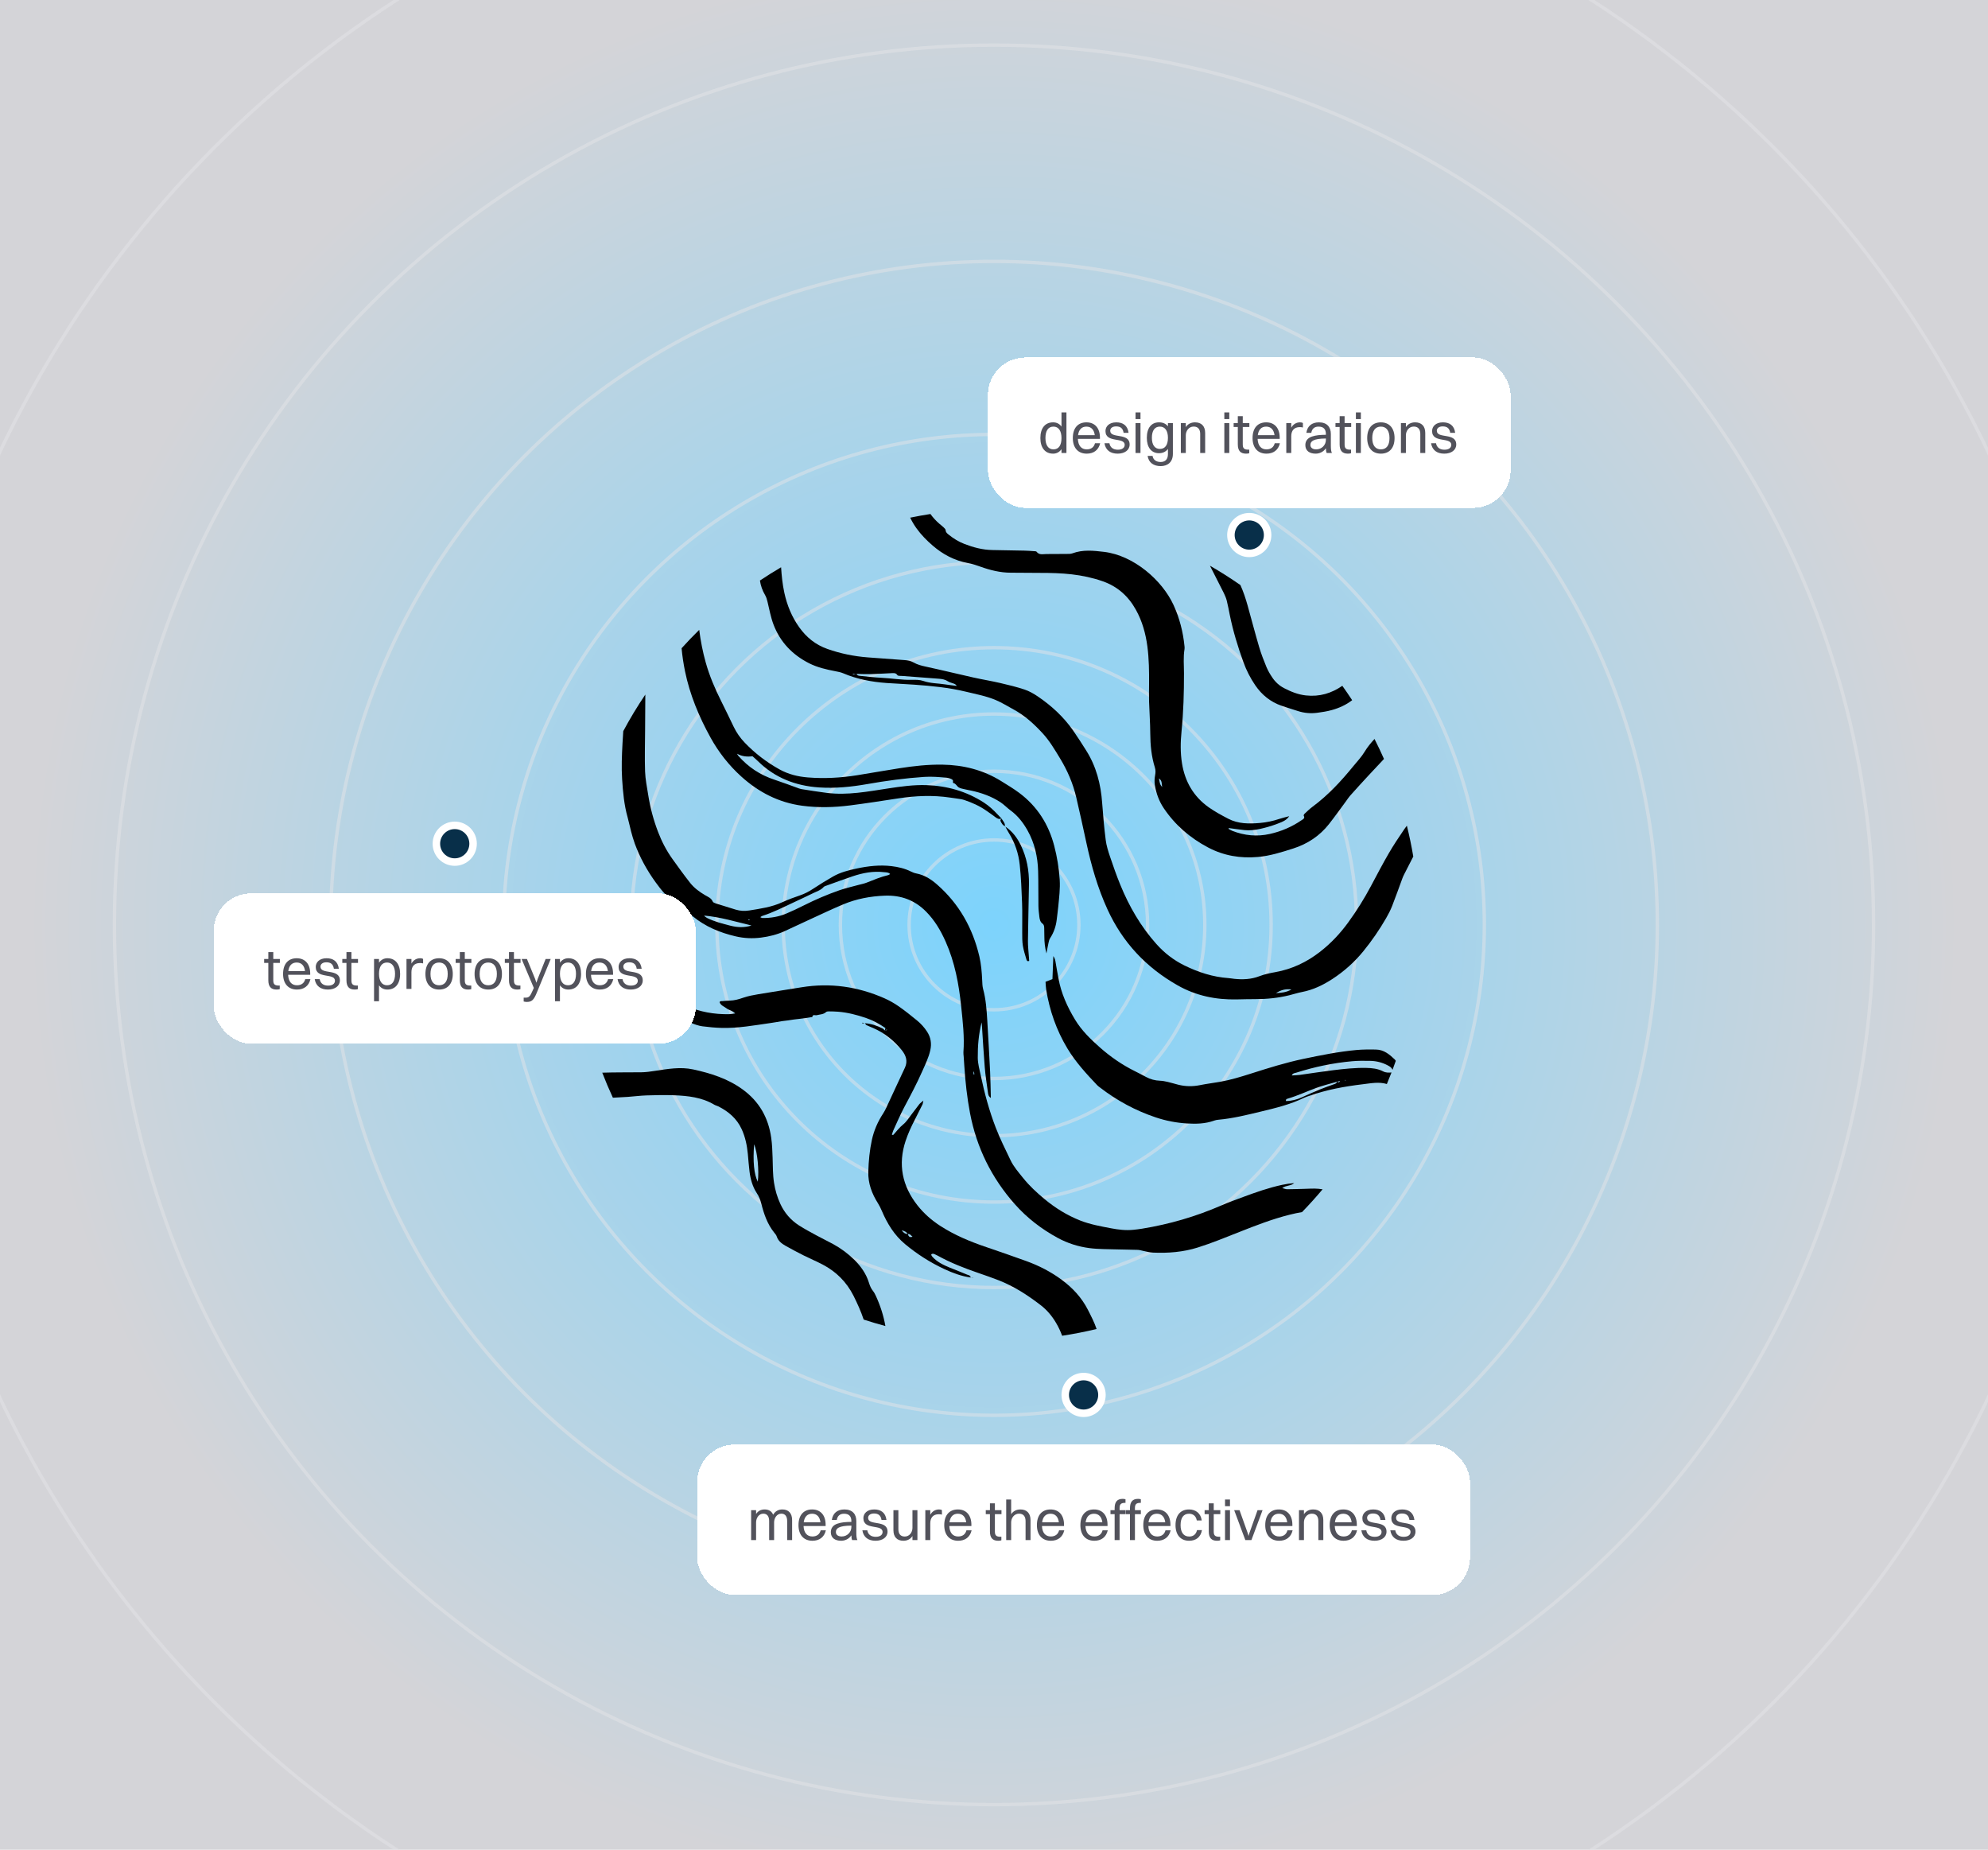 <?xml version="1.0" encoding="UTF-8"?>
<svg xmlns="http://www.w3.org/2000/svg" width="588" height="547" viewBox="0 0 588 547" fill="none">
  <g clip-path="url(#clip0_1124_13887)">
    <rect width="588" height="547" fill="url(#paint0_radial_1124_13887)"></rect>
    <g opacity="0.5">
      <circle cx="294" cy="273.5" r="25.109" stroke="#E4E4E7"></circle>
      <circle cx="294" cy="273.5" r="45.432" stroke="#E4E4E7"></circle>
      <circle cx="293.999" cy="273.499" r="62.355" stroke="#E4E4E7"></circle>
      <circle cx="294.001" cy="273.501" r="81.97" stroke="#E4E4E7"></circle>
      <circle cx="294.001" cy="273.501" r="107.247" stroke="#E4E4E7"></circle>
      <circle cx="294.001" cy="273.5" r="145.032" stroke="#E4E4E7"></circle>
      <circle cx="294" cy="273.5" r="196.205" stroke="#E4E4E7"></circle>
      <circle cx="294" cy="273.5" r="260.162" stroke="#E4E4E7"></circle>
      <circle cx="294" cy="273.5" r="325.615" stroke="#E4E4E7"></circle>
    </g>
    <g clip-path="url(#clip1_1124_13887)">
      <path d="M385.436 351.574C383.863 351.604 382.291 351.678 380.718 351.678C380.268 351.678 379.818 351.473 379.251 351.332C380.408 350.464 381.822 350.74 382.786 349.864C381.565 349.95 380.374 350.125 379.199 350.382C375.278 351.235 371.502 352.55 367.755 353.943C365.548 354.762 363.325 355.559 361.17 356.498C353.67 359.76 345.875 362.025 337.793 363.343C336.95 363.481 336.095 363.581 335.245 363.671C333.014 363.902 330.81 363.641 328.629 363.224C325.544 362.632 322.445 362.088 319.504 360.93C315.614 359.395 312.117 357.224 308.922 354.568C306.624 352.658 304.443 350.647 302.568 348.3C301.237 346.635 299.819 345.034 298.901 343.112C297.377 339.924 295.786 336.758 294.519 333.47C292.588 328.461 291.185 323.276 290.081 318.025C289.718 316.3 289.216 314.561 289.201 312.826C289.17 309.314 289.458 305.805 290.335 302.33C290.365 302.606 290.403 302.882 290.422 303.157C290.698 307.306 290.921 311.463 291.265 315.608C291.469 318.066 291.847 320.509 292.191 322.952C292.27 323.507 292.27 324.163 293.064 324.673C292.992 321.932 292.973 319.403 292.849 316.878C292.603 311.876 292.319 306.878 292.017 301.88C291.824 298.714 291.62 295.548 290.777 292.457C290.558 291.653 290.55 290.785 290.509 289.943C290.395 287.545 290.217 285.157 289.666 282.811C287.704 274.476 283.704 267.303 277.168 261.575C275.376 260.003 273.429 258.748 271.021 258.293C270.469 258.189 269.925 257.973 269.422 257.72C267.607 256.815 265.672 256.368 263.672 256.13C260.217 255.716 256.818 256.107 253.443 256.822C250.989 257.344 248.555 257.955 246.37 259.213C244.396 260.349 242.449 261.537 240.552 262.793C239.297 263.623 238.004 264.312 236.567 264.796C234.809 265.388 233.059 266.036 231.377 266.807C228.277 268.234 224.95 268.707 221.635 269.239C220.297 269.455 218.921 269.4 217.594 268.99C215.617 268.379 213.636 267.779 211.666 267.146C211.341 267.042 210.906 266.852 210.801 266.591C210.373 265.56 209.398 265.217 208.559 264.725C206.884 263.742 205.327 262.595 204.132 261.087C202.333 258.807 200.639 256.45 198.946 254.092C197.161 251.608 195.751 248.919 194.659 246.066C193.286 242.491 192.307 238.819 191.718 235.046C191.358 232.752 190.878 230.45 190.799 228.141C190.659 224.126 190.784 220.104 190.803 216.085C190.822 212.521 190.856 208.957 190.871 205.393C188.516 208.875 186.338 212.487 184.346 216.208C184.263 217.43 184.187 218.651 184.119 219.873C183.93 223.392 183.783 226.934 184.01 230.443C184.255 234.227 184.592 238.029 185.639 241.72C186.024 243.076 186.281 244.465 186.648 245.828C186.977 247.053 187.317 248.279 187.752 249.467C189.245 253.537 191.324 257.31 193.861 260.833C195.483 263.083 197.241 265.265 199.55 266.837C201.437 268.122 203.183 269.537 204.93 270.982C208.623 274.033 212.955 275.813 217.613 276.9C220.081 277.478 222.58 277.582 225.079 277.265C227.498 276.96 229.857 276.368 232.084 275.351C234.681 274.167 237.255 272.938 239.849 271.75C243.024 270.293 246.181 268.789 249.401 267.437C253.325 265.794 257.461 265.023 261.718 264.863C266.473 264.688 270.53 266.163 273.905 269.571C276.457 272.148 278.223 275.154 279.674 278.405C282.419 284.55 283.621 291.068 284.301 297.671C284.762 302.14 285.299 306.628 284.955 311.15C284.925 311.567 285.004 311.995 285.031 312.416C285.091 313.332 285.156 314.245 285.216 315.161C285.519 319.88 286.029 324.569 286.917 329.22C288.857 339.369 293.272 348.323 300.16 356.095C303.777 360.177 308.049 363.458 312.85 366.069C315.757 367.648 318.914 368.65 322.18 369.078C324.932 369.44 327.748 369.38 330.535 369.473C332.534 369.54 334.538 369.533 336.538 369.607C337.101 369.63 337.653 369.823 338.212 369.928C339.12 370.099 340.027 370.371 340.942 370.412C345.471 370.62 349.931 370.274 354.294 368.9C358.46 367.589 362.478 365.931 366.527 364.33C371.438 362.386 376.359 360.475 381.508 359.194C382.703 358.896 383.905 358.635 385.111 358.434C387.217 356.263 389.247 354.017 391.186 351.697C390.774 351.63 390.358 351.574 389.935 351.54C388.449 351.414 386.937 351.544 385.436 351.574ZM221.631 271.887C221.65 271.887 221.684 272.029 221.711 272.107C221.593 272.107 221.472 272.115 221.355 272.1C221.329 272.1 221.314 272.018 221.295 271.977C221.408 271.943 221.518 271.899 221.631 271.887ZM216.116 273.761C213.757 273.165 211.417 272.573 209.228 271.508C208.869 271.332 208.536 271.094 208.249 270.751C213.069 271.169 217.643 272.584 222.274 273.69C220.187 274.342 218.187 274.282 216.116 273.761ZM262.719 258.781C260.489 259.31 258.387 260.197 256.266 261.035C255.544 261.321 254.762 261.455 254.006 261.664C252.082 262.193 250.123 262.625 248.241 263.28C244.668 264.524 241.198 266.018 237.819 267.712C236.098 268.573 234.363 269.407 232.59 270.152C230.33 271.102 227.941 271.511 225.483 271.467C225.313 271.467 225.147 271.332 224.867 271.217C225.143 271.049 225.294 270.908 225.476 270.848C228.613 269.846 231.536 268.357 234.503 266.968C236.503 266.029 238.51 265.105 240.491 264.13C241.561 263.601 242.752 263.269 243.591 262.323C243.807 262.081 244.207 261.977 244.544 261.858C247.092 260.941 249.632 259.999 252.199 259.135C255.2 258.126 258.278 257.541 261.468 257.914C262.081 257.984 262.753 257.914 263.283 258.461C263.079 258.584 262.916 258.744 262.727 258.789L262.719 258.781ZM287.953 317.719V316.941C287.998 316.937 288.048 316.93 288.093 316.926C288.127 317.187 288.161 317.444 288.191 317.705C288.112 317.708 288.029 317.716 287.949 317.719H287.953Z" fill="black"></path>
      <path d="M416.11 244.174C415.849 244.509 415.596 244.848 415.358 245.198C413.766 247.541 412.182 249.895 410.765 252.338C408.92 255.518 407.219 258.781 405.491 262.025C403.495 265.779 401.25 269.369 398.74 272.814C396.343 276.103 393.579 279.034 390.347 281.529C386.461 284.535 382.121 286.595 377.241 287.47C375.619 287.76 374.02 288.092 372.474 288.688C370.088 289.608 367.597 289.719 365.08 289.459C364.509 289.399 363.945 289.284 363.378 289.243C358.736 288.926 354.427 287.514 350.287 285.481C347.1 283.917 344.375 281.786 342.035 279.168C337.4 273.976 333.979 268.055 331.367 261.675C330.244 258.934 329.261 256.129 328.316 253.321C327.775 251.723 327.258 250.081 327.046 248.42C326.585 244.789 326.256 241.135 325.995 237.481C325.602 231.906 324.26 226.632 321.217 221.854C319.962 219.884 318.718 217.906 317.38 215.992C314.582 211.999 311.04 208.725 307.006 205.984C305.782 205.15 304.443 204.383 303.045 203.914C300.682 203.124 298.244 202.536 295.813 201.973C293.17 201.362 290.486 200.927 287.836 200.334C283.168 199.292 278.518 198.145 273.842 197.135C272.568 196.86 271.32 196.547 270.216 195.91C269.366 195.422 268.493 195.269 267.566 195.202C263.93 194.934 260.289 194.681 256.656 194.398C252.574 194.081 248.604 193.273 244.737 191.91C241.221 190.673 238.526 188.48 236.413 185.526C234.194 182.431 232.791 178.979 231.986 175.288C231.442 172.8 231.192 170.279 231.026 167.75C228.898 169.001 226.807 170.305 224.766 171.675C224.996 173.199 225.507 174.648 226.297 175.981C226.667 176.61 226.837 177.258 227.007 177.944C227.556 180.204 227.964 182.521 228.784 184.685C230.742 189.843 234.364 193.638 239.327 196.145C241.762 197.374 244.419 197.981 247.096 198.495C247.863 198.64 248.653 198.785 249.364 199.087C253.485 200.845 257.817 201.664 262.266 201.977C264.977 202.167 267.695 202.271 270.405 202.469C275.543 202.841 280.669 203.325 285.689 204.547C288.664 205.269 291.677 205.817 294.539 207.023C296.399 207.809 298.062 208.871 299.812 209.813C303.128 211.601 305.827 214.089 308.345 216.807C310.435 219.064 311.97 221.694 313.55 224.293C315.735 227.887 317.376 231.705 318.328 235.79C319.368 240.252 320.358 244.729 321.319 249.206C322.774 255.98 324.672 262.61 327.571 268.937C332.013 278.636 338.939 286.069 348.303 291.377C353.746 294.464 359.587 295.671 365.786 295.54C367.646 295.503 369.503 295.451 371.362 295.455C374.742 295.462 378.073 295.112 381.354 294.311C382.601 294.006 383.83 293.596 385.093 293.354C388.385 292.725 391.319 291.306 394.082 289.507C397.568 287.235 400.633 284.494 403.253 281.28C405.767 278.196 408.009 274.926 409.993 271.492C410.663 270.334 411.283 269.127 411.77 267.883C412.829 265.191 413.781 262.461 414.787 259.749C414.934 259.355 415.108 258.967 415.301 258.587C416.197 256.818 417.1 255.049 418.012 253.288C417.494 250.207 416.862 247.165 416.118 244.167L416.11 244.174ZM252.275 199.4C252.275 199.336 252.275 199.273 252.275 199.21C252.593 199.232 252.91 199.258 253.228 199.28C252.91 199.321 252.593 199.359 252.275 199.4ZM279.618 202.394C277.444 202.051 275.221 202.115 273.089 201.37C272.046 201.005 270.829 201.012 269.695 201.038C266.617 201.117 263.593 200.55 260.535 200.42C258.471 200.331 256.414 200.055 254.358 199.861C253.923 199.821 253.515 199.742 253.333 199.284C254.755 199.303 256.157 199.385 257.56 199.348C259.7 199.292 261.835 199.143 263.971 199.053C264.531 199.031 265.03 199.038 265.43 199.653C265.608 199.921 266.36 199.847 266.856 199.888C270.485 200.171 274.11 200.45 277.739 200.718C278.673 200.789 279.55 200.934 280.367 201.478C280.881 201.821 281.55 201.936 282.143 202.167C282.453 202.29 282.748 202.446 282.979 202.83C281.86 202.688 280.733 202.573 279.622 202.398L279.618 202.394ZM377.4 293.689C378.689 292.87 380.053 292.337 381.978 292.602C380.36 293.533 378.87 293.574 377.4 293.689Z" fill="black"></path>
      <path d="M314.014 378.442C310.778 376.062 307.236 374.244 303.452 372.885C299.559 371.484 295.653 370.114 291.729 368.788C286.978 367.183 282.385 365.272 278.162 362.55C275.561 360.874 273.251 358.844 271.365 356.449C266.851 350.714 265.532 344.33 267.872 337.332C268.59 335.183 269.531 333.135 270.575 331.123C271.357 329.619 272.113 328.099 272.862 326.58C272.968 326.36 272.972 326.092 273.108 325.455C272.495 325.995 272.14 326.226 271.894 326.539C271.104 327.541 270.367 328.583 269.581 329.585C268.794 330.591 268.114 331.734 267.139 332.516C266.008 333.421 265.184 334.546 264.235 335.582C264.186 335.634 264.024 335.589 263.801 335.589C263.933 335.161 264.008 334.747 264.179 334.379C265.241 332.069 266.231 329.723 267.422 327.481C269.316 323.924 271.206 320.371 272.832 316.684C273.712 314.68 274.684 312.714 275.16 310.561C275.591 308.606 275.319 306.788 274.215 305.09C273.395 303.831 272.397 302.721 271.24 301.775C269.479 300.338 267.706 298.904 265.838 297.604C264.504 296.677 263.06 295.854 261.57 295.198C253.734 291.749 245.568 290.569 237.059 291.958C232.828 292.651 228.587 293.28 224.357 293.995C222.814 294.256 221.249 294.543 219.783 295.057C218.482 295.511 217.204 295.865 215.828 295.902C215.114 295.921 214.399 295.965 213.689 296.04C213.386 296.073 212.951 295.917 212.849 296.405C213.22 297.37 214.203 297.641 214.913 298.2C215.605 298.744 216.618 298.803 217.443 299.694C216.649 299.79 216.108 299.91 215.567 299.917C211.22 299.969 207.024 299.254 203.036 297.485C202.189 297.109 201.331 296.755 200.461 296.435C200.17 296.327 199.773 296.14 199.535 296.725C199.966 297.221 200.473 297.716 200.866 298.286C201.248 298.837 202.057 299.094 202.098 299.988C201.622 300.114 201.187 300.234 200.688 300.368C202.227 301.656 205.621 303.22 207.735 303.492C209.644 303.738 211.575 303.924 213.5 303.973C218.316 304.092 223.041 303.217 227.782 302.543C228.349 302.461 228.912 302.371 229.475 302.278C230.11 302.174 230.742 302.055 231.377 301.958C231.944 301.872 232.515 301.824 233.078 301.746C233.645 301.667 234.208 301.563 234.775 301.489C235.414 301.403 236.053 301.343 236.692 301.265C237.259 301.194 237.826 301.124 238.393 301.042C239.017 300.952 239.637 300.848 240.26 300.751C240.374 299.839 241.115 300.33 241.565 300.211C242.514 299.962 243.546 300.014 244.339 299.276C244.513 299.116 244.865 299.083 245.13 299.083C246.056 299.09 246.986 299.109 247.912 299.183C250.713 299.407 253.412 300.114 256.055 301.001C258.153 301.705 260.092 302.759 261.876 304.003C261.816 304.315 261.778 304.52 261.74 304.725C261.487 304.513 261.271 304.234 260.984 304.092C259.359 303.299 257.661 302.721 255.835 302.587C255.975 302.788 256.089 303.045 256.281 303.142C256.917 303.463 257.589 303.708 258.243 303.995C261.653 305.481 264.466 307.716 266.757 310.598C267.985 312.144 268.541 313.809 267.664 315.712C266.749 317.701 265.812 319.678 264.885 321.66C263.963 323.645 263.056 325.634 262.122 327.615C261.854 328.185 261.551 328.751 261.207 329.28C259.638 331.675 258.501 334.263 257.892 337.034C257.215 340.136 256.917 343.287 256.822 346.472C256.724 349.939 257.877 352.978 259.68 355.835C260.137 356.561 260.493 357.295 260.825 358.077C262.417 361.816 264.489 365.235 267.69 367.902C271.267 370.881 275.16 373.358 279.387 375.32C281.848 376.464 284.392 377.406 287.114 377.782L287.095 377.775C287.046 377.116 286.429 377.09 286.014 376.915C284.309 376.192 282.57 375.536 280.857 374.833C279.005 374.069 277.213 373.198 275.829 371.708C275.659 371.522 275.493 371.287 275.444 371.049C275.395 370.795 275.928 370.661 276.336 370.836C276.665 370.978 276.986 371.127 277.3 371.298C281.182 373.447 285.299 375.049 289.495 376.482C291.454 377.153 293.408 377.838 295.336 378.587C299.903 380.36 303.951 382.989 307.803 385.954C309.697 387.413 311.168 389.183 312.366 391.216C313.084 392.43 313.674 393.7 314.154 395.007C317.598 394.479 320.997 393.808 324.342 393.011C323.692 391.045 322.724 389.197 321.779 387.339C319.938 383.73 317.269 380.847 314.011 378.453L314.014 378.442ZM261.755 304.721C261.933 304.628 262.114 304.535 262.292 304.442C262.315 304.494 262.338 304.543 262.36 304.595C262.16 304.636 261.96 304.677 261.752 304.725L261.755 304.721ZM266.708 363.79C267.358 364.051 268.099 364.17 268.431 364.903C267.626 364.896 267.112 364.427 266.708 363.79ZM268.511 364.944C269.187 364.814 269.437 365.347 269.894 365.723C268.946 366.054 268.715 365.518 268.511 364.944Z" fill="black"></path>
      <path d="M275.868 161.341C278.881 163.948 282.302 165.765 286.275 166.499C287.542 166.734 288.751 167.132 289.969 167.568C292.868 168.611 295.847 169.352 298.97 169.359C301.903 169.367 304.837 169.415 307.77 169.415C310.847 169.415 313.925 169.486 316.987 169.84C320.12 170.205 323.182 170.849 326.165 171.896C330.562 173.437 333.733 176.309 335.96 180.305C337.85 183.694 338.856 187.337 339.362 191.143C339.857 194.86 339.891 198.596 339.865 202.335C339.854 204.026 339.816 205.72 339.865 207.411C339.963 210.581 340.201 213.746 340.22 216.916C340.239 220.324 340.557 223.672 341.578 226.938C341.816 227.698 341.808 228.42 341.657 229.214C341.479 230.167 341.419 231.191 341.574 232.141C341.971 234.595 342.806 236.908 344.216 239.005C347.577 243.996 352.004 247.802 357.334 250.618C361.946 253.05 366.879 253.884 372.073 253.418C375.668 253.094 379.071 252.01 382.469 250.927C386.73 249.567 390.321 247.191 393.077 243.698C394.831 241.474 396.464 239.158 398.154 236.882C398.532 236.372 398.864 235.821 399.288 235.348C401.133 233.288 402.985 231.228 404.875 229.21C406.365 227.616 407.846 226.014 409.347 224.431C408.466 222.435 407.529 220.465 406.546 218.525C405.48 219.683 404.467 220.893 403.643 222.268C402.709 223.828 401.412 225.18 400.252 226.603C396.66 231.012 392.812 235.169 388.196 238.58C387.342 239.21 386.586 239.97 385.807 240.692C385.675 240.815 385.554 241.124 385.618 241.243C386.057 242.014 385.391 242.256 384.968 242.547C382.121 244.506 378.995 245.85 375.604 246.61C371.782 247.467 368.074 247.102 364.452 245.683C364.074 245.534 363.73 245.295 363.371 245.098C363.397 245.023 363.42 244.949 363.447 244.875C364.978 245.076 366.505 245.303 368.04 245.474C369.62 245.649 371.2 245.444 372.731 245.113C374.33 244.767 375.914 244.297 377.456 243.742C379.891 242.863 380.553 242.405 381.324 241.362C380.254 241.653 379.282 241.865 378.349 242.178C376.508 242.789 374.625 243.191 372.697 243.359C369.457 243.642 366.229 243.653 363.261 242.1C361.307 241.079 359.349 240.025 357.553 238.763C353.013 235.567 350.469 231.117 349.603 225.72C349.097 222.566 349.153 219.392 349.471 216.227C350.042 210.536 350.2 204.83 350.193 199.117C350.193 196.722 349.951 194.327 350.352 191.94C350.397 191.668 350.371 191.374 350.344 191.095C349.921 186.853 348.885 182.786 347.089 178.882C343.698 171.531 335.287 164.238 326.532 163.195C323.379 162.819 320.283 162.492 317.213 163.627C316.699 163.817 316.091 163.799 315.524 163.806C313.52 163.836 311.516 163.847 309.513 163.836C308.5 163.829 307.388 164.223 306.594 163.154C306.473 162.991 306.058 163.009 305.774 162.987C304.848 162.92 303.918 162.849 302.992 162.83C299.843 162.76 296.698 162.7 293.549 162.655C290.642 162.614 287.893 161.877 285.217 160.842C283.542 160.194 282.026 159.259 280.631 158.134C280.197 157.784 279.735 157.475 279.701 156.797C279.686 156.51 279.361 156.201 279.115 155.966C278.707 155.572 278.246 155.233 277.815 154.86C276.798 153.981 275.936 153.024 275.199 152C273.188 152.313 271.192 152.674 269.211 153.08C269.729 154.168 270.349 155.214 271.071 156.223C272.439 158.134 274.084 159.803 275.864 161.341H275.868ZM343.77 232.711C343.77 232.711 343.763 232.744 343.755 232.759C343.744 232.733 343.736 232.707 343.729 232.677C343.033 232.074 342.988 231.251 342.795 230.186C343.891 230.953 343.483 231.955 343.77 232.711Z" fill="black"></path>
      <path d="M210.181 218.159C212.559 222.449 215.575 226.308 219.246 229.626C224.38 234.267 230.311 237.339 237.286 238.271C242 238.896 246.718 238.773 251.413 238.174C256.165 237.567 260.897 236.829 265.63 236.103C270.753 235.317 275.875 235.09 281.016 235.857C281.58 235.943 282.147 236.002 282.71 236.096C283.545 236.237 284.411 236.3 285.205 236.569C287.507 237.347 289.726 238.323 291.722 239.727C292.652 240.382 293.597 241.015 294.501 241.708C295.041 242.125 295.567 242.345 296.213 242.043C295.831 241.63 295.434 241.228 295.045 240.818C293.828 239.522 292.531 238.315 291.023 237.343C285.859 234.01 280.166 232.379 274.03 232.177C270.22 232.051 266.466 232.58 262.72 233.15C256.716 234.062 250.728 235.231 244.604 234.479C242.056 234.166 239.52 233.742 236.983 233.343C236.567 233.276 236.167 233.09 235.762 232.948C233.543 232.159 231.343 231.317 229.105 230.583C224.856 229.198 221.284 226.837 218.369 223.5C218.214 223.321 218.119 223.094 217.998 222.889C219.492 223.712 221.004 223.842 222.573 223.634C223.121 224.129 223.665 224.583 224.168 225.079C229.162 229.999 235.278 232.382 242.234 232.855C247.046 233.183 251.813 232.695 256.543 231.861C262.111 230.878 267.698 230.118 273.346 229.742C275.576 229.593 277.777 229.786 279.984 229.98C280.404 230.017 280.827 230.144 281.22 230.304C281.61 230.461 282.014 230.669 281.84 231.235C281.814 231.328 281.916 231.548 281.988 231.563C282.74 231.704 282.971 232.446 283.489 232.799C284.044 233.183 284.827 233.258 285.519 233.436C286.071 233.578 286.638 233.667 287.197 233.786C290.301 234.442 293.257 235.496 295.907 237.231C296.969 237.928 297.85 238.889 298.878 239.641C301.056 241.228 302.636 243.287 303.929 245.593C306.016 249.317 306.927 253.354 307.051 257.563C307.153 261.015 307.089 264.468 307.142 267.924C307.157 268.978 307.29 270.032 307.414 271.078C307.505 271.849 307.656 272.624 308.352 273.138C308.813 273.477 308.839 273.98 308.855 274.471C308.885 275.317 308.896 276.162 308.896 277.008C308.9 278.561 309.04 280.099 309.512 281.95C309.758 280.676 309.917 279.726 310.129 278.784C310.234 278.319 310.344 277.82 310.601 277.429C311.709 275.738 312.332 273.898 312.556 271.909C312.695 270.646 312.888 269.391 313.005 268.129C313.255 265.462 313.606 262.807 313.433 260.114C313.21 256.725 312.665 253.388 311.807 250.107C310.144 243.753 306.798 238.449 301.46 234.468C299.755 233.194 297.911 232.096 296.1 230.971C290.811 227.69 284.989 226.222 278.782 226.122C274.476 226.051 270.212 226.528 265.971 227.191C261.805 227.842 257.654 228.587 253.492 229.254C248.672 230.025 243.818 230.289 238.949 229.902C236.008 229.667 233.173 228.975 230.564 227.526C226.735 225.399 223.306 222.781 220.286 219.63C218.944 218.233 217.855 216.68 217.019 214.949C215.795 212.401 214.57 209.857 213.303 207.329C211.462 203.656 209.856 199.898 208.744 195.939C207.848 192.751 207.225 189.522 206.809 186.26C205.013 188.018 203.278 189.831 201.596 191.697C201.807 193.958 202.144 196.211 202.601 198.461C204.03 205.425 206.737 211.943 210.181 218.152V218.159Z" fill="black"></path>
      <path d="M296.26 242.025C296.26 242.025 296.226 242.037 296.21 242.044C296.199 242.052 296.26 242.021 296.26 242.021V242.025Z" fill="black"></path>
      <path d="M406.973 310.363C405.045 310.341 403.106 310.326 401.189 310.505C395.915 310.993 390.729 312.035 385.554 313.119C380.303 314.218 375.196 315.819 370.096 317.447C367.038 318.423 363.964 319.365 360.789 319.92C358.819 320.262 356.827 320.505 354.869 320.903C352.722 321.335 350.608 321.294 348.499 320.769C347.459 320.512 346.439 320.181 345.395 319.942C344.635 319.767 343.86 319.611 343.086 319.585C341.619 319.54 340.269 319.164 338.988 318.486C337.854 317.886 336.723 317.283 335.574 316.713C331.843 314.862 328.459 312.508 325.356 309.775C322.577 307.328 319.924 304.743 317.996 301.566C315.671 297.734 313.841 293.693 313.051 289.253C312.779 287.73 312.484 286.207 312.238 284.68C312.14 284.058 312.049 283.455 311.55 282.725C311.456 285.131 311.372 287.306 311.286 289.544C310.601 289.805 309.966 290.05 309.244 290.326C309.305 291.112 309.308 291.887 309.433 292.643C310.439 298.821 312.454 304.639 315.708 310.043C318.139 314.08 321.296 317.518 324.524 320.914C324.766 321.171 325.065 321.376 325.344 321.592C330.346 325.447 335.831 328.419 341.846 330.434C344.843 331.439 347.928 332.031 351.077 332.225C353.791 332.393 356.506 332.329 359.114 331.383C359.511 331.238 359.946 331.16 360.369 331.123C364.588 330.75 368.678 329.734 372.772 328.75C377.214 327.685 381.656 326.62 385.788 324.601C386.298 324.352 386.858 324.203 387.395 324.013C392.475 322.225 397.756 321.264 403.075 320.631C405.427 320.352 407.869 319.845 410.197 320.564C410.674 319.436 411.131 318.296 411.573 317.149C410.719 317.223 409.895 317.242 409.071 316.814C407.513 316.006 405.816 315.834 404.077 315.797C400.845 315.734 397.647 316.076 394.452 316.464C391.118 316.87 387.799 317.406 384.472 317.86C383.709 317.965 382.93 317.972 382.072 318.028C382.374 317.324 382.945 317.35 383.38 317.212C388.774 315.495 394.294 314.33 399.941 313.823C401.714 313.663 403.514 313.678 405.298 313.715C407.105 313.752 408.837 314.188 410.443 315.041C411.256 315.473 411.566 315.708 411.88 316.352C412.209 315.48 412.526 314.601 412.836 313.719C412.742 313.547 412.632 313.387 412.496 313.261C410.953 311.786 409.286 310.4 406.969 310.371L406.973 310.363ZM397.904 319.354C397.964 319.38 398.029 319.406 398.089 319.432C398.025 319.458 397.961 319.503 397.9 319.503C397.84 319.503 397.779 319.454 397.715 319.428C397.779 319.402 397.84 319.38 397.904 319.354ZM396.384 319.67C396.055 320.229 395.749 320.02 395.454 319.883C395.719 319.823 395.987 319.76 396.384 319.67ZM389.315 321.719C391.3 320.989 393.371 320.497 395.405 319.901C395.379 320.289 395.091 320.43 394.747 320.557C393.341 321.063 391.927 321.551 390.547 322.114C388.706 322.866 386.88 323.652 385.077 324.486C383.573 325.182 382.023 325.577 380.359 325.592C380.242 325.022 380.669 324.948 380.938 324.866C383.807 324.017 386.514 322.747 389.311 321.715L389.315 321.719Z" fill="black"></path>
      <path d="M258.236 381.793C257.639 381.059 257.287 380.225 257.019 379.346C256.21 376.717 254.686 374.531 252.743 372.601C250.864 370.739 248.751 369.175 246.426 367.901C244.804 367.011 243.126 366.218 241.497 365.331C239.746 364.378 237.977 363.443 236.306 362.367C233.86 360.791 232.019 358.643 230.806 356.013C229.883 354.017 229.271 351.927 228.935 349.749C228.553 347.298 228.598 344.833 228.515 342.367C228.451 340.397 228.383 338.415 228.107 336.468C227.275 330.546 224.561 325.697 219.586 322.114C215.205 318.956 210.199 317.369 205.009 316.244C201.236 315.429 197.46 316.107 193.721 316.676C192.375 316.881 191.048 317.079 189.684 317.093C185.835 317.138 181.983 317.086 178.135 317.213C179.103 319.719 180.15 322.185 181.272 324.609C182.728 324.538 184.179 324.468 185.631 324.371C187.483 324.244 189.332 323.991 191.184 323.931C193.899 323.846 196.624 323.782 199.339 323.887C203.497 324.047 207.617 324.49 211.299 326.695C211.662 326.911 212.105 326.989 212.486 327.183C215.48 328.71 217.911 330.758 219.355 333.883C220.444 336.24 220.943 338.695 221.189 341.231C221.359 342.985 221.472 344.747 221.695 346.494C221.986 348.747 222.591 350.933 223.854 352.851C224.493 353.819 224.893 354.818 225.173 355.927C225.956 359.015 226.969 362.017 229.029 364.553C229.298 364.881 229.6 365.223 229.725 365.615C230.148 366.925 231.142 367.723 232.265 368.359C234.061 369.376 235.887 370.341 237.731 371.268C239.576 372.195 241.493 372.989 243.323 373.95C247.352 376.065 250.414 379.134 252.452 383.186C253.601 385.473 254.645 387.801 255.454 390.218C257.571 390.91 259.71 391.547 261.876 392.128C261.355 389.134 260.413 386.177 259.075 383.257C258.841 382.747 258.584 382.225 258.232 381.793H258.236ZM224.137 349.458C223.018 347.268 222.648 343.455 223.056 338.371C224.028 340.71 224.557 346.158 224.137 349.458Z" fill="black"></path>
      <path d="M362.872 177.74C363.22 179.103 363.458 180.488 363.742 181.866C364.717 186.641 366.127 191.296 367.798 195.874C368.671 198.272 369.828 200.536 371.276 202.652C373.215 205.486 375.763 207.568 379.052 208.704C380.67 209.263 382.311 209.754 383.94 210.283C385.811 210.886 387.732 211.035 389.667 210.775C391.081 210.585 392.506 210.365 393.879 209.985C396.105 209.371 398.15 208.44 399.935 207.058C398.997 205.62 398.022 204.201 397.028 202.805C393.863 204.987 390.329 206.104 386.242 205.65C383.902 205.389 381.827 204.544 379.797 203.494C378.376 202.76 377.219 201.695 376.338 200.391C375.669 199.397 375.041 198.35 374.584 197.248C373.775 195.293 373.007 193.311 372.41 191.289C371.212 187.229 370.153 183.133 369.012 179.058C368.43 176.984 367.76 174.95 366.88 173.01C363.969 170.98 360.96 169.073 357.871 167.289C359.251 169.978 360.623 172.671 361.973 175.371C362.351 176.127 362.672 176.924 362.88 177.74H362.872Z" fill="black"></path>
      <path d="M192.784 292.197C192.928 292.253 193.117 292.205 193.657 292.205C192.705 291.613 192.039 291.225 191.4 290.801C189.798 289.747 188.1 288.801 186.634 287.587C184.721 286.007 182.933 284.272 181.197 282.503C177.307 278.536 173.848 274.246 171.376 269.255C170.979 268.451 170.594 267.643 170.185 266.842C170.068 269.035 170.004 271.244 170.004 273.467C170.004 274.153 170.019 274.838 170.03 275.523C170.904 276.827 171.845 278.101 172.869 279.33C173.229 279.758 173.663 280.138 174.106 280.488C175.773 281.81 177.508 283.05 179.126 284.425C183.186 287.873 187.836 290.29 192.792 292.194L192.784 292.197Z" fill="black"></path>
      <path d="M301.605 255.66C302.002 259.432 302.164 263.235 302.304 267.026C302.414 269.976 302.319 272.929 302.346 275.879C302.357 277.145 302.334 278.427 302.535 279.671C302.758 281.045 303.2 282.389 303.593 283.73C303.673 283.995 303.839 284.419 304.41 284.144C304.379 283.756 304.345 283.343 304.319 282.929C304.221 281.387 304.024 279.842 304.039 278.3C304.103 272.676 304.255 267.052 304.342 261.425C304.402 257.429 303.691 253.57 301.93 249.95C300.864 247.764 299.439 245.831 297.359 244.449C297.7 245.079 298.017 245.723 298.395 246.33C300.179 249.202 301.253 252.341 301.601 255.652L301.605 255.66Z" fill="black"></path>
      <path d="M297.363 244.458C297.34 244.413 297.314 244.369 297.291 244.32L297.238 244.369C297.28 244.395 297.321 244.428 297.363 244.458Z" fill="black"></path>
      <path d="M297.287 244.319C297.287 244.319 297.253 244.304 297.238 244.297C297.238 244.319 297.238 244.342 297.238 244.368L297.291 244.319H297.287Z" fill="black"></path>
      <path d="M296.251 242.029C296.251 242.029 296.201 242.052 296.213 242.044C296.213 242.044 296.216 242.052 296.22 242.056C296.232 242.048 296.239 242.037 296.251 242.029Z" fill="black"></path>
      <path d="M295.978 242.904C296.27 243.478 296.572 244.055 297.237 244.301C297.305 243.381 296.651 242.766 296.217 242.059C295.937 242.29 295.812 242.58 295.975 242.904H295.978Z" fill="black"></path>
      <path d="M190.77 286.144C190.376 285.794 189.961 285.466 189.552 285.135C189.488 285.206 189.428 285.276 189.363 285.347C189.787 285.738 190.214 286.129 190.686 286.565C190.732 286.345 190.807 286.181 190.766 286.148L190.77 286.144Z" fill="black"></path>
      <path d="M179.545 274.993C179.072 274.878 179.117 274.263 178.479 274.479C178.891 274.535 178.683 275.343 179.545 274.993Z" fill="black"></path>
      <path d="M181.061 277.083C180.841 276.8 180.622 276.514 180.403 276.23C180.312 276.316 180.218 276.406 180.127 276.491C180.376 276.744 180.626 276.994 180.875 277.247C180.94 277.195 181 277.139 181.064 277.087L181.061 277.083Z" fill="black"></path>
      <path d="M192.456 287.598C192.35 287.426 192.237 287.259 192.138 287.117C191.953 287.24 191.897 287.277 191.84 287.311C191.999 287.441 192.154 287.575 192.32 287.698C192.331 287.709 192.456 287.605 192.452 287.598H192.456Z" fill="black"></path>
      <path d="M287.86 377.779C287.86 377.779 287.86 377.745 287.856 377.727C287.606 377.741 287.353 377.756 287.104 377.771C287.104 377.771 287.122 377.779 287.13 377.779C287.379 377.779 287.618 377.779 287.86 377.779Z" fill="black"></path>
      <path d="M255.057 302.666C255.265 302.632 255.472 302.599 255.68 302.561C255.476 302.517 255.272 302.468 255.072 302.42C255.068 302.502 255.06 302.584 255.057 302.662V302.666Z" fill="black"></path>
      <path d="M255.682 302.561C255.708 302.569 255.735 302.573 255.761 302.58C255.761 302.58 255.765 302.576 255.769 302.573C255.791 302.573 255.814 302.576 255.837 302.58C255.829 302.569 255.818 302.554 255.81 302.539C255.769 302.547 255.723 302.554 255.682 302.561Z" fill="black"></path>
    </g>
    <circle cx="320.5" cy="412.5" r="5.43" fill="#082F49" stroke="white" stroke-width="2.218"></circle>
    <g filter="url(#filter0_d_1124_13887)">
      <rect x="206.197" y="423.475" width="228.605" height="44.503" rx="11.102" fill="white" shape-rendering="crispEdges"></rect>
      <path d="M222.166 451.727V442.884H223.631V444.016C224.197 443.117 225.08 442.667 226.162 442.667C227.378 442.667 228.261 443.2 228.677 444.233C229.26 443.2 230.226 442.667 231.408 442.667C233.207 442.667 234.289 443.766 234.289 445.815V451.727H232.824V446.115C232.824 444.782 232.291 443.916 231.092 443.916C229.759 443.916 228.96 445.232 228.96 446.498V451.727H227.495V446.115C227.495 444.782 226.962 443.916 225.763 443.916C224.431 443.916 223.631 445.232 223.631 446.498V451.727H222.166ZM244.267 448.846C243.784 450.911 242.302 451.926 240.287 451.926C237.722 451.926 236.174 450.194 236.174 447.314C236.174 444.316 237.722 442.667 240.204 442.667C242.702 442.667 244.2 444.383 244.2 447.197V447.563H237.672C237.756 449.545 238.688 450.661 240.287 450.661C241.536 450.661 242.418 450.061 242.735 448.846H244.267ZM240.204 443.933C238.788 443.933 237.939 444.816 237.722 446.464H242.668C242.468 444.832 241.586 443.933 240.204 443.933ZM247.502 445.765H246.037C246.32 443.816 247.602 442.667 249.767 442.667C252.132 442.667 253.281 444.05 253.281 446.115V449.595C253.281 450.611 253.364 451.244 253.597 451.727H252.048C251.882 451.377 251.832 450.861 251.815 450.328C251.066 451.443 249.867 451.926 248.801 451.926C246.969 451.926 245.737 451.077 245.737 449.395C245.737 448.179 246.403 447.297 247.702 446.864C248.901 446.464 250.117 446.364 251.815 446.348V446.148C251.815 444.716 251.149 443.933 249.634 443.933C248.368 443.933 247.685 444.632 247.502 445.765ZM247.236 449.362C247.236 450.178 247.918 450.661 248.951 450.661C250.583 450.661 251.815 449.378 251.815 447.863V447.447C248.052 447.48 247.236 448.279 247.236 449.362ZM256.766 445.149C256.766 447.613 262.511 445.582 262.511 449.229C262.511 450.877 261.045 451.926 258.964 451.926C256.865 451.926 255.4 450.927 255.067 448.846H256.532C256.732 450.078 257.648 450.761 259.014 450.761C260.346 450.761 261.045 450.161 261.045 449.329C261.045 446.914 255.367 448.912 255.367 445.249C255.367 443.9 256.416 442.667 258.581 442.667C260.496 442.667 261.911 443.567 262.194 445.765H260.729C260.512 444.383 259.746 443.866 258.497 443.866C257.398 443.866 256.766 444.416 256.766 445.149ZM269.882 448.113V442.884H271.348V451.727H269.882V450.528C269.283 451.46 268.35 451.926 267.201 451.926C265.353 451.926 264.254 450.844 264.254 448.796V442.884H265.719V448.496C265.719 449.828 266.302 450.677 267.601 450.677C269.033 450.677 269.882 449.378 269.882 448.113ZM273.686 451.727V442.884H275.151V444.249C275.751 443.167 276.7 442.667 277.766 442.667C278.116 442.667 278.432 442.751 278.599 442.884V444.199C278.349 444.116 278.032 444.083 277.683 444.083C275.917 444.083 275.151 445.182 275.151 446.781V451.727H273.686ZM287.379 448.846C286.896 450.911 285.414 451.926 283.399 451.926C280.835 451.926 279.286 450.194 279.286 447.314C279.286 444.316 280.835 442.667 283.316 442.667C285.814 442.667 287.313 444.383 287.313 447.197V447.563H280.785C280.868 449.545 281.801 450.661 283.399 450.661C284.648 450.661 285.531 450.061 285.847 448.846H287.379ZM283.316 443.933C281.901 443.933 281.051 444.816 280.835 446.464H285.781C285.581 444.832 284.698 443.933 283.316 443.933ZM292.799 449.179V444.05H291.567V442.884H292.799V440.852H294.265V442.884H296.213V444.05H294.265V449.179C294.265 450.244 294.581 450.744 295.88 450.744H296.18V451.793C296.013 451.876 295.647 451.926 295.231 451.926C293.582 451.926 292.799 451.044 292.799 449.179ZM297.608 451.727V439.736H299.074V444.083C299.673 443.15 300.639 442.667 301.805 442.667C303.687 442.667 304.802 443.766 304.802 445.815V451.727H303.337V446.115C303.337 444.782 302.737 443.916 301.405 443.916C299.94 443.916 299.074 445.232 299.074 446.498V451.727H297.608ZM314.782 448.846C314.299 450.911 312.817 451.926 310.802 451.926C308.237 451.926 306.689 450.194 306.689 447.314C306.689 444.316 308.237 442.667 310.719 442.667C313.217 442.667 314.715 444.383 314.715 447.197V447.563H308.187C308.271 449.545 309.203 450.661 310.802 450.661C312.051 450.661 312.934 450.061 313.25 448.846H314.782ZM310.719 443.933C309.303 443.933 308.454 444.816 308.237 446.464H313.183C312.983 444.832 312.101 443.933 310.719 443.933ZM327.646 448.846C327.163 450.911 325.681 451.926 323.666 451.926C321.101 451.926 319.552 450.194 319.552 447.314C319.552 444.316 321.101 442.667 323.582 442.667C326.08 442.667 327.579 444.383 327.579 447.197V447.563H321.051C321.134 449.545 322.067 450.661 323.666 450.661C324.915 450.661 325.797 450.061 326.114 448.846H327.646ZM323.582 443.933C322.167 443.933 321.318 444.816 321.101 446.464H326.047C325.847 444.832 324.965 443.933 323.582 443.933ZM328.45 444.05V442.884H329.682V442.284C329.682 440.419 330.448 439.537 332.08 439.537C332.446 439.537 332.746 439.603 332.896 439.67V440.719H332.746C331.464 440.719 331.147 441.219 331.147 442.284V442.884H332.896V444.05H331.147V451.727H329.682V444.05H328.45ZM332.987 444.05V442.884H334.219V442.284C334.219 440.419 334.985 439.537 336.617 439.537C336.984 439.537 337.283 439.603 337.433 439.67V440.719H337.283C336.001 440.719 335.685 441.219 335.685 442.284V442.884H337.433V444.05H335.685V451.727H334.219V444.05H332.987ZM346.25 448.846C345.767 450.911 344.285 451.926 342.27 451.926C339.706 451.926 338.157 450.194 338.157 447.314C338.157 444.316 339.706 442.667 342.187 442.667C344.685 442.667 346.184 444.383 346.184 447.197V447.563H339.656C339.739 449.545 340.672 450.661 342.27 450.661C343.519 450.661 344.402 450.061 344.718 448.846H346.25ZM342.187 443.933C340.772 443.933 339.922 444.816 339.706 446.464H344.652C344.452 444.832 343.569 443.933 342.187 443.933ZM355.447 445.931H353.982C353.749 444.582 352.849 443.933 351.684 443.933C350.052 443.933 349.186 445.132 349.186 447.314C349.186 449.462 350.102 450.677 351.734 450.677C352.916 450.677 353.765 450.045 354.048 448.779H355.514C355.114 450.977 353.632 451.926 351.7 451.926C349.186 451.926 347.687 450.178 347.687 447.314C347.687 444.316 349.219 442.667 351.684 442.667C353.632 442.667 355.164 443.766 355.447 445.931ZM357.525 449.179V444.05H356.292V442.884H357.525V440.852H358.99V442.884H360.939V444.05H358.99V449.179C358.99 450.244 359.307 450.744 360.606 450.744H360.905V451.793C360.739 451.876 360.372 451.926 359.956 451.926C358.307 451.926 357.525 451.044 357.525 449.179ZM362.334 441.701V439.736H363.799V441.701H362.334ZM362.334 451.727V442.884H363.799V451.727H362.334ZM368.338 451.727L365.041 442.884H366.623L369.071 449.745L369.287 450.511L369.504 449.745L371.952 442.884H373.434L370.136 451.727H368.338ZM382.321 448.846C381.838 450.911 380.356 451.926 378.341 451.926C375.776 451.926 374.228 450.194 374.228 447.314C374.228 444.316 375.776 442.667 378.258 442.667C380.756 442.667 382.254 444.383 382.254 447.197V447.563H375.726C375.81 449.545 376.742 450.661 378.341 450.661C379.59 450.661 380.473 450.061 380.789 448.846H382.321ZM378.258 443.933C376.842 443.933 375.993 444.816 375.776 446.464H380.722C380.522 444.832 379.64 443.933 378.258 443.933ZM384.207 451.727V442.884H385.673V444.083C386.272 443.15 387.238 442.667 388.404 442.667C390.286 442.667 391.401 443.766 391.401 445.815V451.727H389.936V446.115C389.936 444.782 389.336 443.916 388.004 443.916C386.539 443.916 385.673 445.232 385.673 446.498V451.727H384.207ZM401.381 448.846C400.898 450.911 399.416 451.926 397.401 451.926C394.836 451.926 393.288 450.194 393.288 447.314C393.288 444.316 394.836 442.667 397.318 442.667C399.815 442.667 401.314 444.383 401.314 447.197V447.563H394.786C394.87 449.545 395.802 450.661 397.401 450.661C398.65 450.661 399.532 450.061 399.849 448.846H401.381ZM397.318 443.933C395.902 443.933 395.053 444.816 394.836 446.464H399.782C399.582 444.832 398.7 443.933 397.318 443.933ZM404.35 445.149C404.35 447.613 410.095 445.582 410.095 449.229C410.095 450.877 408.629 451.926 406.548 451.926C404.449 451.926 402.984 450.927 402.651 448.846H404.116C404.316 450.078 405.232 450.761 406.598 450.761C407.93 450.761 408.629 450.161 408.629 449.329C408.629 446.914 402.951 448.912 402.951 445.249C402.951 443.9 404 442.667 406.165 442.667C408.08 442.667 409.495 443.567 409.778 445.765H408.313C408.096 444.383 407.33 443.866 406.081 443.866C404.982 443.866 404.35 444.416 404.35 445.149ZM412.92 445.149C412.92 447.613 418.665 445.582 418.665 449.229C418.665 450.877 417.2 451.926 415.118 451.926C413.02 451.926 411.554 450.927 411.221 448.846H412.687C412.887 450.078 413.803 450.761 415.168 450.761C416.5 450.761 417.2 450.161 417.2 449.329C417.2 446.914 411.521 448.912 411.521 445.249C411.521 443.9 412.57 442.667 414.735 442.667C416.65 442.667 418.066 443.567 418.349 445.765H416.883C416.667 444.383 415.901 443.866 414.652 443.866C413.553 443.866 412.92 444.416 412.92 445.149Z" fill="#52525B"></path>
    </g>
    <g filter="url(#filter1_d_1124_13887)">
      <rect x="292.197" y="102" width="154.605" height="44.503" rx="11.102" fill="white" shape-rendering="crispEdges"></rect>
      <path d="M311.48 130.452C309.132 130.452 307.716 128.72 307.716 125.839C307.716 122.841 309.165 121.193 311.48 121.193C312.529 121.193 313.378 121.626 313.961 122.442V118.262H315.426V130.252H313.961V129.136C313.378 129.969 312.529 130.452 311.48 130.452ZM311.58 129.186C313.128 129.186 313.961 128.004 313.961 125.839C313.961 123.691 313.095 122.458 311.58 122.458C310.047 122.458 309.215 123.657 309.215 125.839C309.215 127.97 310.081 129.186 311.58 129.186ZM325.404 127.371C324.921 129.436 323.439 130.452 321.424 130.452C318.86 130.452 317.311 128.72 317.311 125.839C317.311 122.841 318.86 121.193 321.341 121.193C323.839 121.193 325.338 122.908 325.338 125.722V126.089H318.81C318.893 128.07 319.826 129.186 321.424 129.186C322.673 129.186 323.556 128.587 323.872 127.371H325.404ZM321.341 122.458C319.926 122.458 319.076 123.341 318.86 124.99H323.806C323.606 123.358 322.723 122.458 321.341 122.458ZM328.373 123.674C328.373 126.139 334.118 124.107 334.118 127.754C334.118 129.403 332.653 130.452 330.571 130.452C328.473 130.452 327.008 129.453 326.674 127.371H328.14C328.34 128.603 329.256 129.286 330.621 129.286C331.953 129.286 332.653 128.687 332.653 127.854C332.653 125.439 326.974 127.438 326.974 123.774C326.974 122.425 328.023 121.193 330.188 121.193C332.103 121.193 333.519 122.092 333.802 124.29H332.336C332.12 122.908 331.354 122.392 330.105 122.392C329.006 122.392 328.373 122.941 328.373 123.674ZM335.861 120.227V118.262H337.327V120.227H335.861ZM335.861 130.252V121.409H337.327V130.252H335.861ZM342.798 130.319C340.55 130.319 339.201 128.603 339.201 125.772C339.201 122.808 340.583 121.193 342.798 121.193C343.98 121.193 344.863 121.609 345.446 122.375V121.409H346.911V130.518C346.911 132.983 345.329 134.132 343.297 134.132C341.216 134.132 339.75 133.133 339.434 131.118H340.899C341.082 132.284 341.998 132.916 343.281 132.916C344.58 132.916 345.446 132.217 345.446 130.568V129.053C344.829 129.886 343.93 130.319 342.798 130.319ZM343.064 129.053C344.613 129.053 345.446 127.887 345.446 125.756C345.446 123.674 344.58 122.458 343.064 122.458C341.532 122.458 340.699 123.624 340.699 125.772C340.699 127.854 341.549 129.053 343.064 129.053ZM349.262 130.252V121.409H350.727V122.608C351.327 121.676 352.292 121.193 353.458 121.193C355.34 121.193 356.456 122.292 356.456 124.34V130.252H354.99V124.64C354.99 123.308 354.391 122.442 353.058 122.442C351.593 122.442 350.727 123.757 350.727 125.023V130.252H349.262ZM362.125 120.227V118.262H363.591V120.227H362.125ZM362.125 130.252V121.409H363.591V130.252H362.125ZM366.114 127.704V122.575H364.882V121.409H366.114V119.378H367.58V121.409H369.528V122.575H367.58V127.704C367.58 128.77 367.896 129.269 369.195 129.269H369.495V130.319C369.328 130.402 368.962 130.452 368.546 130.452C366.897 130.452 366.114 129.569 366.114 127.704ZM378.567 127.371C378.084 129.436 376.602 130.452 374.587 130.452C372.023 130.452 370.474 128.72 370.474 125.839C370.474 122.841 372.023 121.193 374.504 121.193C377.002 121.193 378.501 122.908 378.501 125.722V126.089H371.973C372.056 128.07 372.988 129.186 374.587 129.186C375.836 129.186 376.719 128.587 377.035 127.371H378.567ZM374.504 122.458C373.088 122.458 372.239 123.341 372.023 124.99H376.968C376.769 123.358 375.886 122.458 374.504 122.458ZM380.453 130.252V121.409H381.919V122.775C382.518 121.692 383.468 121.193 384.533 121.193C384.883 121.193 385.199 121.276 385.366 121.409V122.725C385.116 122.642 384.8 122.608 384.45 122.608C382.685 122.608 381.919 123.707 381.919 125.306V130.252H380.453ZM387.852 124.29H386.387C386.67 122.342 387.952 121.193 390.117 121.193C392.482 121.193 393.631 122.575 393.631 124.64V128.12C393.631 129.136 393.714 129.769 393.947 130.252H392.398C392.232 129.902 392.182 129.386 392.165 128.853C391.416 129.969 390.217 130.452 389.151 130.452C387.319 130.452 386.087 129.602 386.087 127.921C386.087 126.705 386.753 125.822 388.052 125.389C389.251 124.99 390.467 124.89 392.165 124.873V124.673C392.165 123.241 391.499 122.458 389.984 122.458C388.718 122.458 388.035 123.158 387.852 124.29ZM387.586 127.887C387.586 128.703 388.268 129.186 389.301 129.186C390.933 129.186 392.165 127.904 392.165 126.388V125.972C388.402 126.005 387.586 126.805 387.586 127.887ZM396.233 127.704V122.575H395.001V121.409H396.233V119.378H397.698V121.409H399.647V122.575H397.698V127.704C397.698 128.77 398.015 129.269 399.314 129.269H399.613V130.319C399.447 130.402 399.081 130.452 398.664 130.452C397.016 130.452 396.233 129.569 396.233 127.704ZM401.042 120.227V118.262H402.507V120.227H401.042ZM401.042 130.252V121.409H402.507V130.252H401.042ZM408.428 130.452C405.897 130.452 404.382 128.72 404.382 125.839C404.382 122.841 405.947 121.193 408.428 121.193C410.959 121.193 412.475 122.958 412.475 125.839C412.475 128.82 410.91 130.452 408.428 130.452ZM408.428 129.186C410.077 129.186 410.976 128.004 410.976 125.839C410.976 123.691 410.06 122.458 408.428 122.458C406.78 122.458 405.88 123.657 405.88 125.839C405.88 127.97 406.796 129.186 408.428 129.186ZM414.361 130.252V121.409H415.827V122.608C416.426 121.676 417.392 121.193 418.558 121.193C420.439 121.193 421.555 122.292 421.555 124.34V130.252H420.09V124.64C420.09 123.308 419.49 122.442 418.158 122.442C416.693 122.442 415.827 123.757 415.827 125.023V130.252H414.361ZM424.973 123.674C424.973 126.139 430.719 124.107 430.719 127.754C430.719 129.403 429.253 130.452 427.172 130.452C425.073 130.452 423.608 129.453 423.275 127.371H424.74C424.94 128.603 425.856 129.286 427.222 129.286C428.554 129.286 429.253 128.687 429.253 127.854C429.253 125.439 423.575 127.438 423.575 123.774C423.575 122.425 424.624 121.193 426.789 121.193C428.704 121.193 430.119 122.092 430.402 124.29H428.937C428.72 122.908 427.954 122.392 426.705 122.392C425.606 122.392 424.973 122.941 424.973 123.674Z" fill="#52525B"></path>
    </g>
    <circle cx="369.5" cy="158.218" r="5.43" fill="#082F49" stroke="white" stroke-width="2.218"></circle>
    <circle cx="134.5" cy="249.5" r="5.43" fill="#082F49" stroke="white" stroke-width="2.218"></circle>
    <g filter="url(#filter2_d_1124_13887)">
      <rect x="63.197" y="260.475" width="142.605" height="44.503" rx="11.102" fill="white" shape-rendering="crispEdges"></rect>
      <path d="M79.365 286.179V281.05H78.133V279.884H79.365V277.852H80.831V279.884H82.779V281.05H80.831V286.179C80.831 287.244 81.147 287.744 82.446 287.744H82.746V288.793C82.58 288.876 82.213 288.926 81.797 288.926C80.148 288.926 79.365 288.044 79.365 286.179ZM91.818 285.846C91.335 287.911 89.853 288.926 87.838 288.926C85.274 288.926 83.725 287.194 83.725 284.314C83.725 281.316 85.274 279.667 87.755 279.667C90.253 279.667 91.752 281.383 91.752 284.197V284.563H85.224C85.307 286.545 86.24 287.661 87.838 287.661C89.087 287.661 89.97 287.061 90.286 285.846H91.818ZM87.755 280.933C86.34 280.933 85.49 281.816 85.274 283.464H90.22C90.02 281.832 89.137 280.933 87.755 280.933ZM94.787 282.149C94.787 284.613 100.532 282.582 100.532 286.229C100.532 287.877 99.067 288.926 96.985 288.926C94.887 288.926 93.421 287.927 93.088 285.846H94.554C94.754 287.078 95.67 287.761 97.035 287.761C98.367 287.761 99.067 287.161 99.067 286.329C99.067 283.914 93.388 285.912 93.388 282.249C93.388 280.9 94.437 279.667 96.602 279.667C98.517 279.667 99.933 280.567 100.216 282.765H98.75C98.534 281.383 97.768 280.866 96.519 280.866C95.42 280.866 94.787 281.416 94.787 282.149ZM102.475 286.179V281.05H101.243V279.884H102.475V277.852H103.94V279.884H105.889V281.05H103.94V286.179C103.94 287.244 104.257 287.744 105.556 287.744H105.855V288.793C105.689 288.876 105.323 288.926 104.906 288.926C103.258 288.926 102.475 288.044 102.475 286.179ZM112.1 292.39H110.634V279.884H112.1V280.983C112.683 280.15 113.532 279.667 114.581 279.667C116.929 279.667 118.345 281.399 118.345 284.28C118.345 287.278 116.896 288.926 114.581 288.926C113.532 288.926 112.683 288.493 112.1 287.677V292.39ZM114.481 280.933C112.933 280.933 112.1 282.115 112.1 284.28C112.1 286.428 112.966 287.661 114.481 287.661C116.013 287.661 116.846 286.462 116.846 284.28C116.846 282.149 115.98 280.933 114.481 280.933ZM120.229 288.727V279.884H121.694V281.249C122.294 280.167 123.243 279.667 124.309 279.667C124.659 279.667 124.975 279.751 125.142 279.884V281.199C124.892 281.116 124.575 281.083 124.226 281.083C122.461 281.083 121.694 282.182 121.694 283.781V288.727H120.229ZM129.876 288.926C127.345 288.926 125.829 287.194 125.829 284.314C125.829 281.316 127.394 279.667 129.876 279.667C132.407 279.667 133.922 281.433 133.922 284.314C133.922 287.294 132.357 288.926 129.876 288.926ZM129.876 287.661C131.524 287.661 132.424 286.478 132.424 284.314C132.424 282.165 131.508 280.933 129.876 280.933C128.227 280.933 127.328 282.132 127.328 284.314C127.328 286.445 128.244 287.661 129.876 287.661ZM136.009 286.179V281.05H134.776V279.884H136.009V277.852H137.474V279.884H139.422V281.05H137.474V286.179C137.474 287.244 137.79 287.744 139.089 287.744H139.389V288.793C139.223 288.876 138.856 288.926 138.44 288.926C136.791 288.926 136.009 288.044 136.009 286.179ZM144.415 288.926C141.883 288.926 140.368 287.194 140.368 284.314C140.368 281.316 141.933 279.667 144.415 279.667C146.946 279.667 148.461 281.433 148.461 284.314C148.461 287.294 146.896 288.926 144.415 288.926ZM144.415 287.661C146.063 287.661 146.963 286.478 146.963 284.314C146.963 282.165 146.047 280.933 144.415 280.933C142.766 280.933 141.867 282.132 141.867 284.314C141.867 286.445 142.783 287.661 144.415 287.661ZM150.547 286.179V281.05H149.315V279.884H150.547V277.852H152.013V279.884H153.961V281.05H152.013V286.179C152.013 287.244 152.329 287.744 153.628 287.744H153.928V288.793C153.761 288.876 153.395 288.926 152.979 288.926C151.33 288.926 150.547 288.044 150.547 286.179ZM155.756 292.59C155.423 292.59 155.073 292.507 154.89 292.457V291.324H155.34C156.422 291.324 156.722 291.108 157.588 289.126L157.888 288.443L154.274 279.884H155.856L158.254 285.729L158.654 286.911L159.053 285.729L161.385 279.884H162.884L158.754 289.892C157.871 292.024 157.288 292.59 155.756 292.59ZM165.62 292.39H164.155V279.884H165.62V280.983C166.203 280.15 167.053 279.667 168.102 279.667C170.45 279.667 171.865 281.399 171.865 284.28C171.865 287.278 170.416 288.926 168.102 288.926C167.053 288.926 166.203 288.493 165.62 287.677V292.39ZM168.002 280.933C166.453 280.933 165.62 282.115 165.62 284.28C165.62 286.428 166.486 287.661 168.002 287.661C169.534 287.661 170.367 286.462 170.367 284.28C170.367 282.149 169.501 280.933 168.002 280.933ZM181.393 285.846C180.91 287.911 179.428 288.926 177.413 288.926C174.849 288.926 173.3 287.194 173.3 284.314C173.3 281.316 174.849 279.667 177.33 279.667C179.828 279.667 181.327 281.383 181.327 284.197V284.563H174.799C174.882 286.545 175.815 287.661 177.413 287.661C178.662 287.661 179.545 287.061 179.861 285.846H181.393ZM177.33 280.933C175.914 280.933 175.065 281.816 174.849 283.464H179.795C179.595 281.832 178.712 280.933 177.33 280.933ZM184.362 282.149C184.362 284.613 190.107 282.582 190.107 286.229C190.107 287.877 188.642 288.926 186.56 288.926C184.462 288.926 182.996 287.927 182.663 285.846H184.129C184.329 287.078 185.245 287.761 186.61 287.761C187.942 287.761 188.642 287.161 188.642 286.329C188.642 283.914 182.963 285.912 182.963 282.249C182.963 280.9 184.012 279.667 186.177 279.667C188.092 279.667 189.508 280.567 189.791 282.765H188.325C188.109 281.383 187.343 280.866 186.094 280.866C184.995 280.866 184.362 281.416 184.362 282.149Z" fill="#52525B"></path>
    </g>
  </g>
  <defs>
    <filter id="filter0_d_1124_13887" x="169.191" y="390.169" width="302.619" height="118.517" filterUnits="userSpaceOnUse" color-interpolation-filters="sRGB">
      <feFlood flood-opacity="0" result="BackgroundImageFix"></feFlood>
      <feColorMatrix in="SourceAlpha" type="matrix" values="0 0 0 0 0 0 0 0 0 0 0 0 0 0 0 0 0 0 127 0" result="hardAlpha"></feColorMatrix>
      <feOffset dy="3.701"></feOffset>
      <feGaussianBlur stdDeviation="18.503"></feGaussianBlur>
      <feComposite in2="hardAlpha" operator="out"></feComposite>
      <feColorMatrix type="matrix" values="0 0 0 0 0 0 0 0 0 0 0 0 0 0 0 0 0 0 0.16 0"></feColorMatrix>
      <feBlend mode="normal" in2="BackgroundImageFix" result="effect1_dropShadow_1124_13887"></feBlend>
      <feBlend mode="normal" in="SourceGraphic" in2="effect1_dropShadow_1124_13887" result="shape"></feBlend>
    </filter>
    <filter id="filter1_d_1124_13887" x="255.191" y="68.694" width="228.619" height="118.517" filterUnits="userSpaceOnUse" color-interpolation-filters="sRGB">
      <feFlood flood-opacity="0" result="BackgroundImageFix"></feFlood>
      <feColorMatrix in="SourceAlpha" type="matrix" values="0 0 0 0 0 0 0 0 0 0 0 0 0 0 0 0 0 0 127 0" result="hardAlpha"></feColorMatrix>
      <feOffset dy="3.701"></feOffset>
      <feGaussianBlur stdDeviation="18.503"></feGaussianBlur>
      <feComposite in2="hardAlpha" operator="out"></feComposite>
      <feColorMatrix type="matrix" values="0 0 0 0 0 0 0 0 0 0 0 0 0 0 0 0 0 0 0.16 0"></feColorMatrix>
      <feBlend mode="normal" in2="BackgroundImageFix" result="effect1_dropShadow_1124_13887"></feBlend>
      <feBlend mode="normal" in="SourceGraphic" in2="effect1_dropShadow_1124_13887" result="shape"></feBlend>
    </filter>
    <filter id="filter2_d_1124_13887" x="26.191" y="227.169" width="216.619" height="118.517" filterUnits="userSpaceOnUse" color-interpolation-filters="sRGB">
      <feFlood flood-opacity="0" result="BackgroundImageFix"></feFlood>
      <feColorMatrix in="SourceAlpha" type="matrix" values="0 0 0 0 0 0 0 0 0 0 0 0 0 0 0 0 0 0 127 0" result="hardAlpha"></feColorMatrix>
      <feOffset dy="3.701"></feOffset>
      <feGaussianBlur stdDeviation="18.503"></feGaussianBlur>
      <feComposite in2="hardAlpha" operator="out"></feComposite>
      <feColorMatrix type="matrix" values="0 0 0 0 0 0 0 0 0 0 0 0 0 0 0 0 0 0 0.16 0"></feColorMatrix>
      <feBlend mode="normal" in2="BackgroundImageFix" result="effect1_dropShadow_1124_13887"></feBlend>
      <feBlend mode="normal" in="SourceGraphic" in2="effect1_dropShadow_1124_13887" result="shape"></feBlend>
    </filter>
    <radialGradient id="paint0_radial_1124_13887" cx="0" cy="0" r="1" gradientUnits="userSpaceOnUse" gradientTransform="translate(294 273.5) scale(283.9 283.9)">
      <stop stop-color="#7DD3FC"></stop>
      <stop offset="1" stop-color="#D4D4D8"></stop>
    </radialGradient>
    <clipPath id="clip0_1124_13887">
      <rect width="588" height="547" fill="white"></rect>
    </clipPath>
    <clipPath id="clip1_1124_13887">
      <rect width="248" height="243" fill="white" transform="translate(170 152)"></rect>
    </clipPath>
  </defs>
</svg>
